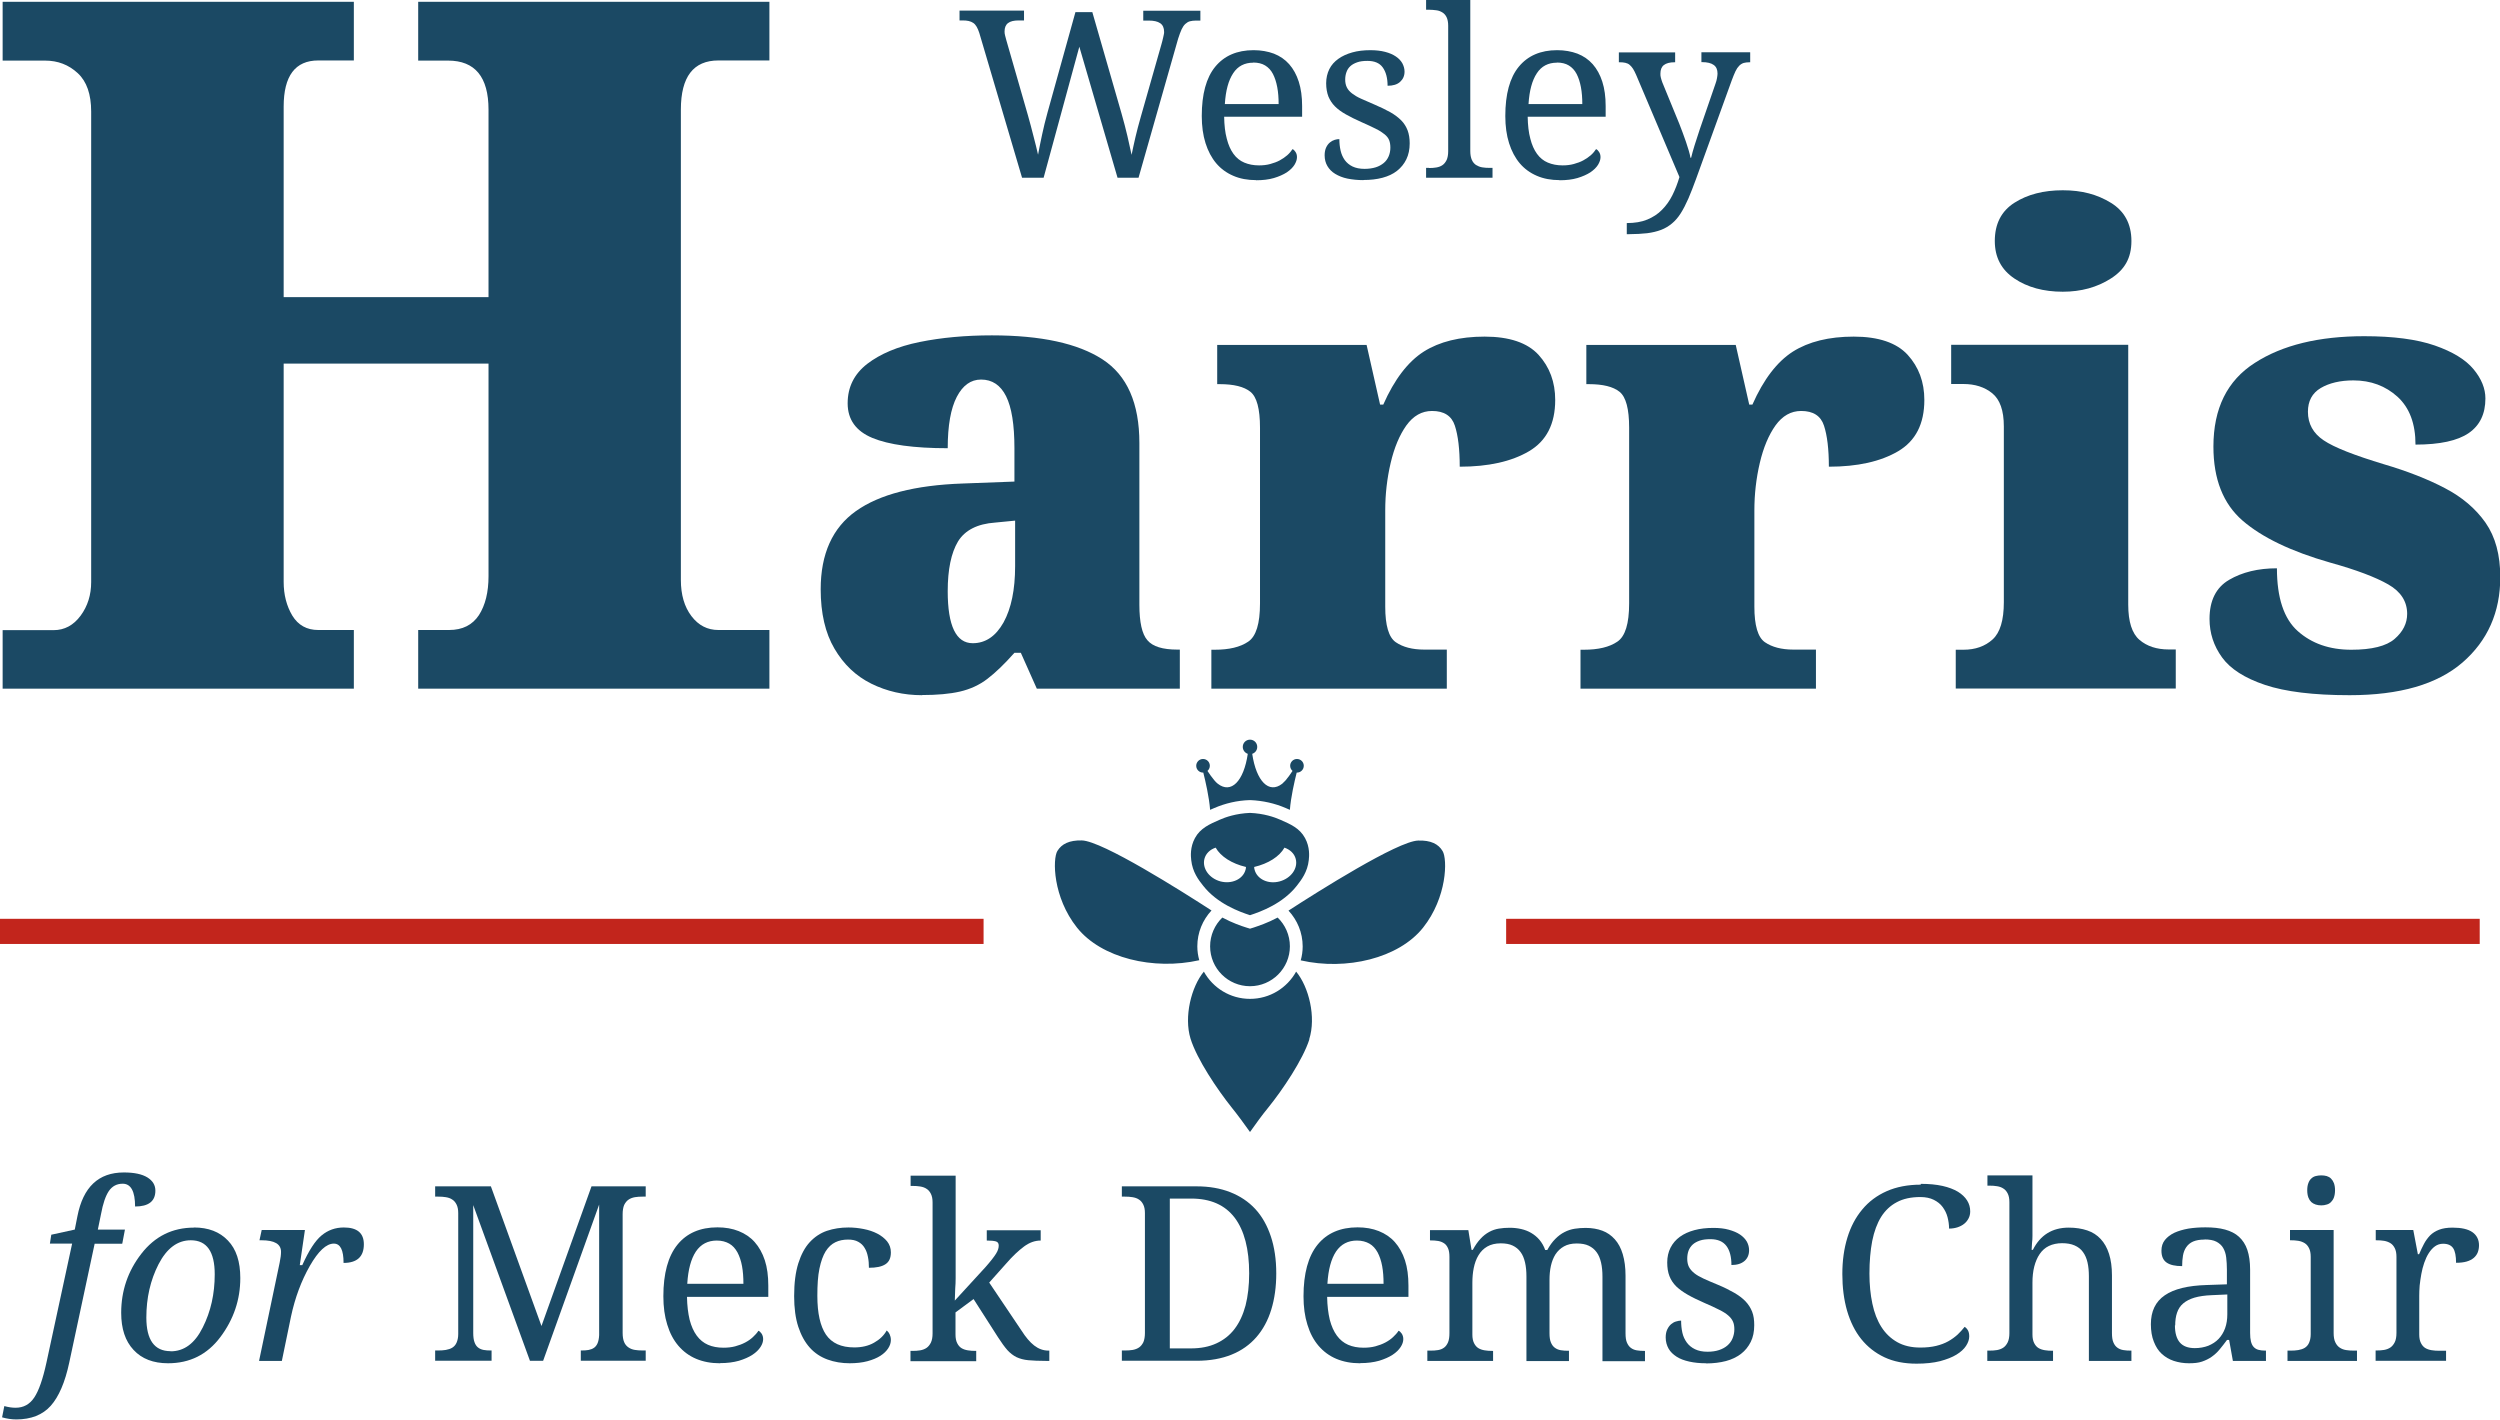 <?xml version="1.0" encoding="UTF-8"?>
<svg xmlns="http://www.w3.org/2000/svg" id="Layer_2" data-name="Layer 2" viewBox="0 0 179.88 102.14">
  <defs>
    <style>
      .cls-1 {
        fill: #1a4864;
      }

      .cls-2 {
        fill: #c2251c;
      }

      .cls-3 {
        fill: #1b4964;
      }
    </style>
  </defs>
  <g id="Layer_1-2" data-name="Layer 1">
    <g>
      <g>
        <path class="cls-3" d="M.19,49.56v-4.22h3.67c.78,0,1.43-.35,1.94-1.04.51-.69.76-1.5.76-2.42V8.03c0-1.25-.32-2.17-.97-2.77-.65-.6-1.43-.9-2.35-.9H.19V.13h25.27v4.22h-2.56c-1.66,0-2.49,1.11-2.49,3.32v13.71h14.74V7.89c0-2.35-.97-3.53-2.91-3.53h-2.15V.13h25.27v4.22h-3.67c-1.8,0-2.7,1.18-2.7,3.53v33.85c0,1.06.25,1.93.76,2.6.51.67,1.15,1,1.94,1h3.67v4.22h-25.27v-4.22h2.22c.97,0,1.68-.36,2.15-1.07.46-.72.69-1.65.69-2.8v-15.3h-14.74v15.71c0,.92.21,1.73.62,2.42.42.69,1.04,1.04,1.87,1.04h2.56v4.22H.19Z"></path>
        <path class="cls-3" d="M66.34,50.02c-1.32,0-2.54-.28-3.65-.83-1.11-.55-1.99-1.39-2.65-2.52-.66-1.12-.99-2.55-.99-4.27,0-2.55.85-4.43,2.54-5.63,1.69-1.2,4.25-1.86,7.66-1.98l3.74-.14v-2.4c0-1.69-.2-2.94-.6-3.74-.4-.8-1-1.2-1.8-1.2-.74,0-1.32.42-1.75,1.25-.43.83-.65,2.06-.65,3.69-2.43,0-4.24-.25-5.42-.74-1.18-.49-1.78-1.32-1.78-2.49s.47-2.11,1.41-2.84c.94-.72,2.19-1.25,3.76-1.57s3.31-.48,5.21-.48c3.54,0,6.19.58,7.96,1.73,1.77,1.15,2.65,3.16,2.65,6.02v11.63c0,1.26.19,2.12.58,2.56.38.45,1.1.67,2.15.67h.18v2.81h-10.29l-1.15-2.58h-.46c-.71.8-1.35,1.42-1.94,1.87-.58.45-1.25.75-1.98.92-.74.17-1.65.25-2.72.25ZM69.99,46.28c.92,0,1.66-.5,2.22-1.5.55-1,.83-2.35.83-4.04v-3.28l-1.43.14c-1.29.09-2.18.55-2.68,1.36-.49.82-.74,2.01-.74,3.58,0,2.49.6,3.74,1.8,3.74Z"></path>
        <path class="cls-3" d="M87.16,49.56v-2.81h.23c1.05,0,1.85-.19,2.42-.58.57-.38.85-1.3.85-2.75v-12.65c0-1.35-.23-2.21-.69-2.58-.46-.37-1.2-.55-2.21-.55h-.18v-2.82h10.75l.97,4.29h.23c.8-1.81,1.77-3.08,2.91-3.81,1.14-.72,2.6-1.08,4.38-1.08s3.08.44,3.88,1.31c.8.88,1.2,1.96,1.2,3.25,0,1.72-.63,2.95-1.89,3.69-1.26.74-2.92,1.11-4.98,1.11,0-1.26-.12-2.25-.35-2.95-.23-.71-.78-1.06-1.64-1.06-.74,0-1.35.35-1.85,1.04-.49.69-.87,1.59-1.13,2.7-.26,1.11-.39,2.25-.39,3.42v6.92c0,1.35.25,2.21.76,2.56.51.35,1.19.53,2.05.53h1.62v2.81h-16.94Z"></path>
        <path class="cls-3" d="M113.72,49.56v-2.81h.23c1.05,0,1.85-.19,2.42-.58.57-.38.85-1.3.85-2.75v-12.65c0-1.35-.23-2.21-.69-2.58-.46-.37-1.2-.55-2.21-.55h-.18v-2.82h10.75l.97,4.29h.23c.8-1.81,1.77-3.08,2.91-3.81,1.14-.72,2.6-1.08,4.38-1.08s3.08.44,3.88,1.31c.8.88,1.2,1.96,1.2,3.25,0,1.72-.63,2.95-1.89,3.69-1.26.74-2.92,1.11-4.98,1.11,0-1.26-.12-2.25-.35-2.95-.23-.71-.78-1.06-1.64-1.06-.74,0-1.35.35-1.85,1.04-.49.69-.87,1.59-1.13,2.7-.26,1.11-.39,2.25-.39,3.42v6.92c0,1.35.25,2.21.76,2.56.51.35,1.19.53,2.05.53h1.62v2.81h-16.94Z"></path>
        <path class="cls-3" d="M140.72,49.56v-2.81h.55c.86,0,1.56-.25,2.1-.74.54-.49.81-1.38.81-2.68v-12.65c0-1.14-.28-1.93-.83-2.38-.55-.45-1.25-.67-2.08-.67h-.88v-2.82h12.74v18.69c0,1.23.27,2.08.81,2.54.54.46,1.24.69,2.1.69h.51v2.81h-15.83ZM148.42,20.99c-1.38,0-2.55-.32-3.48-.95-.94-.63-1.41-1.53-1.41-2.7,0-1.23.47-2.15,1.41-2.75.94-.6,2.1-.9,3.48-.9s2.48.3,3.46.9c.98.6,1.48,1.52,1.48,2.75s-.49,2.07-1.48,2.7c-.98.63-2.14.95-3.46.95Z"></path>
        <path class="cls-3" d="M169.04,50.02c-2.58,0-4.61-.25-6.07-.74-1.46-.49-2.49-1.15-3.09-1.98-.6-.83-.9-1.75-.9-2.77,0-1.32.47-2.26,1.41-2.81s2.08-.83,3.44-.83c0,2.12.5,3.63,1.5,4.52,1,.89,2.28,1.34,3.85,1.34,1.48,0,2.52-.26,3.12-.78.6-.52.9-1.12.9-1.8,0-.89-.45-1.6-1.36-2.12-.91-.52-2.3-1.05-4.18-1.57-2.8-.8-4.9-1.81-6.3-3.02-1.4-1.21-2.1-2.99-2.1-5.33,0-2.74.99-4.75,2.98-6.02,1.98-1.28,4.61-1.92,7.87-1.92,2.09,0,3.78.22,5.08.67,1.29.45,2.22,1.02,2.79,1.71.57.69.85,1.39.85,2.1,0,1.11-.4,1.94-1.2,2.49-.8.55-2.08.83-3.83.83,0-1.51-.43-2.65-1.29-3.44-.86-.78-1.92-1.18-3.18-1.18-.95,0-1.74.19-2.35.55-.62.37-.92.94-.92,1.71,0,.86.38,1.55,1.13,2.05.75.51,2.21,1.08,4.36,1.73,1.66.49,3.12,1.06,4.36,1.71,1.25.65,2.22,1.48,2.93,2.49.71,1.02,1.06,2.32,1.06,3.92,0,2.52-.91,4.57-2.72,6.14-1.82,1.57-4.52,2.35-8.12,2.35Z"></path>
      </g>
      <g>
        <path class="cls-3" d="M78.6.89l2.1,7.29c.16.56.3,1.1.42,1.61.12.51.22.96.3,1.35.08-.41.18-.83.28-1.28s.24-.94.39-1.48l1.48-5.2c.02-.07.04-.14.06-.22.02-.08.04-.16.06-.25.02-.08.03-.16.05-.23s.02-.13.02-.18c0-.29-.09-.5-.28-.63s-.46-.19-.83-.19h-.39v-.71h4.11v.71h-.32c-.16,0-.31.02-.43.05-.12.03-.23.1-.33.19-.1.09-.19.22-.27.39-.08.17-.16.4-.25.67l-2.85,10.01h-1.51l-2.75-9.43-2.57,9.43h-1.55l-3.08-10.43c-.06-.18-.12-.32-.19-.44-.07-.12-.15-.21-.24-.27s-.2-.11-.33-.14c-.13-.03-.27-.04-.44-.04h-.22v-.71h4.64v.71h-.39c-.34,0-.59.06-.76.19-.17.13-.25.33-.25.61,0,.09.01.19.04.29s.06.21.09.34l1.55,5.39c.14.51.28,1.01.4,1.5.13.49.24.94.33,1.34.08-.44.18-.92.29-1.44s.24-1.05.39-1.59l2.01-7.23h1.22Z"></path>
        <path class="cls-3" d="M90.38,12.96c-.61,0-1.16-.1-1.64-.31-.49-.21-.9-.51-1.23-.9-.33-.39-.59-.88-.77-1.45s-.27-1.22-.27-1.95c0-1.57.32-2.76.97-3.55.65-.79,1.57-1.19,2.76-1.19.54,0,1.03.09,1.46.25.43.17.8.42,1.1.76.3.34.53.76.69,1.26.16.5.24,1.08.24,1.75v.77h-5.61c.01.61.07,1.14.19,1.58.11.44.27.8.48,1.09.21.29.47.5.78.63.31.13.66.2,1.06.2.29,0,.56-.03.81-.1s.48-.15.68-.26c.2-.11.38-.23.54-.37s.28-.29.38-.44c.08.03.15.1.22.21s.1.23.1.37c0,.17-.06.35-.18.55-.12.19-.3.37-.55.54-.25.16-.56.3-.93.41s-.8.16-1.3.16ZM90.17,4.51c-.62,0-1.11.25-1.44.76-.34.51-.54,1.25-.6,2.22h3.87c0-.44-.03-.85-.1-1.22s-.17-.68-.31-.95-.33-.47-.56-.61c-.23-.14-.52-.21-.86-.21Z"></path>
        <path class="cls-3" d="M98.1,12.96c-.42,0-.8-.04-1.15-.11-.34-.07-.63-.19-.88-.34s-.43-.34-.56-.56c-.13-.22-.2-.48-.2-.78,0-.22.04-.41.11-.56.07-.15.16-.27.27-.36.11-.09.22-.15.35-.19.12-.04.23-.05.33-.05,0,.3.03.57.09.83.06.26.16.48.3.68.14.19.33.35.56.46s.52.17.86.17c.3,0,.57-.04.8-.11.23-.07.42-.18.58-.31s.28-.3.36-.49c.08-.19.12-.4.12-.62,0-.21-.03-.39-.09-.54s-.17-.29-.33-.42c-.16-.13-.37-.27-.64-.4-.27-.14-.61-.29-1.01-.47-.43-.19-.81-.38-1.13-.56-.32-.18-.58-.37-.79-.58-.21-.21-.36-.45-.47-.71-.1-.27-.16-.58-.16-.95s.08-.72.23-1.02.37-.54.65-.74c.28-.2.61-.35,1-.46s.82-.16,1.3-.16c.4,0,.75.04,1.06.12.31.08.56.19.77.33.21.14.36.3.47.49.1.19.16.39.16.6,0,.31-.11.55-.32.74s-.51.28-.9.28c0-.56-.12-1-.35-1.32s-.6-.47-1.1-.47c-.29,0-.53.03-.73.1-.2.07-.37.16-.5.28s-.22.26-.28.43c-.06.16-.09.35-.09.54,0,.21.04.4.12.56.08.16.2.3.37.43.17.13.38.26.65.38.27.12.58.26.96.42.44.19.82.37,1.14.55.32.18.58.38.79.59s.36.46.46.72c.1.27.15.58.15.93,0,.44-.08.82-.24,1.15-.16.33-.38.6-.67.83s-.64.39-1.05.5c-.41.11-.86.16-1.36.16Z"></path>
        <path class="cls-3" d="M102.81,12.09c.19,0,.37-.01.54-.04.17-.03.31-.08.44-.17.12-.08.22-.21.3-.37.07-.16.11-.37.11-.63V1.85c0-.25-.04-.45-.11-.6-.07-.15-.17-.27-.3-.35-.13-.08-.27-.14-.44-.16-.17-.02-.34-.04-.53-.04h-.21v-.71h3.18v10.88c0,.26.04.47.11.63s.17.28.3.37c.13.08.27.14.44.17.17.03.35.04.54.04h.21v.71h-4.78v-.71h.21Z"></path>
        <path class="cls-3" d="M112.22,12.96c-.61,0-1.16-.1-1.64-.31-.49-.21-.9-.51-1.23-.9-.33-.39-.59-.88-.77-1.45s-.27-1.22-.27-1.95c0-1.57.32-2.76.97-3.55.65-.79,1.57-1.19,2.76-1.19.54,0,1.03.09,1.46.25.43.17.8.42,1.1.76.3.34.53.76.69,1.26.16.5.24,1.08.24,1.75v.77h-5.61c.01.61.07,1.14.19,1.58.11.44.27.8.48,1.09.21.29.47.5.78.63.31.13.66.2,1.06.2.29,0,.56-.03.81-.1s.48-.15.68-.26c.2-.11.38-.23.54-.37s.28-.29.38-.44c.08.03.15.1.22.21s.1.23.1.37c0,.17-.06.35-.18.55-.12.19-.3.37-.55.54-.25.16-.56.3-.93.41s-.8.16-1.3.16ZM112.02,4.51c-.62,0-1.11.25-1.44.76-.34.51-.54,1.25-.6,2.22h3.87c0-.44-.03-.85-.1-1.22s-.17-.68-.31-.95-.33-.47-.56-.61c-.23-.14-.52-.21-.86-.21Z"></path>
        <path class="cls-3" d="M125.93,3.77v.71h-.05c-.16,0-.31.02-.42.05-.12.04-.22.1-.32.2-.1.1-.19.23-.27.4-.08.17-.17.39-.27.66l-2.56,7.07c-.2.54-.38,1.02-.56,1.43s-.36.76-.55,1.06-.4.54-.63.73c-.23.19-.49.35-.78.46s-.62.19-1,.24c-.38.04-.82.07-1.32.07h-.15v-.8c.57,0,1.06-.08,1.47-.25s.77-.4,1.06-.7c.3-.3.55-.65.75-1.05.2-.4.37-.84.51-1.31l-3.12-7.36c-.08-.18-.15-.32-.22-.43s-.15-.2-.24-.28-.19-.12-.31-.15-.26-.04-.42-.04h-.05v-.71h4.05v.71h-.05c-.34,0-.59.07-.76.2-.17.13-.25.34-.25.62,0,.09,0,.19.03.28s.05.21.1.33l1.23,3c.08.19.16.4.24.63.08.23.16.45.24.67.07.22.14.43.2.63.06.2.1.37.12.51h.05c.06-.25.14-.55.25-.9s.23-.73.37-1.14l1.13-3.28c.05-.14.09-.27.11-.4.02-.13.04-.24.04-.33,0-.29-.09-.5-.28-.63-.18-.13-.46-.2-.83-.2h-.05v-.71h3.5Z"></path>
      </g>
      <g>
        <path class="cls-3" d="M8.78,89.49h-1.97l-1.83,8.56c-.3,1.41-.75,2.45-1.33,3.1s-1.41.98-2.48.98c-.33,0-.67-.05-1.02-.15l.16-.81c.29.08.56.12.81.12.57,0,1.01-.24,1.34-.73s.62-1.32.88-2.51l1.85-8.57h-1.6l.1-.64,1.69-.37.19-.96c.41-2.1,1.52-3.15,3.34-3.15.75,0,1.31.12,1.7.36.38.24.57.55.57.95,0,.76-.49,1.14-1.46,1.14,0-1.09-.3-1.64-.89-1.64-.43,0-.76.18-1,.53-.24.36-.42.9-.56,1.65l-.23,1.12h1.95l-.19,1Z"></path>
        <path class="cls-3" d="M13.95,88.32c1.04,0,1.85.31,2.45.94.6.62.89,1.52.89,2.7,0,1.56-.48,2.97-1.43,4.24s-2.21,1.89-3.77,1.89c-1.06,0-1.89-.32-2.48-.96-.6-.64-.89-1.53-.89-2.67,0-1.58.48-3,1.45-4.25s2.23-1.88,3.79-1.88ZM12.28,97.23c.97,0,1.74-.57,2.31-1.72.58-1.15.86-2.42.86-3.82,0-1.63-.57-2.45-1.72-2.45-.96,0-1.73.58-2.32,1.72-.59,1.15-.88,2.43-.88,3.84,0,1.61.58,2.42,1.74,2.42Z"></path>
        <path class="cls-3" d="M24.72,90.87c0-.93-.23-1.39-.7-1.39-.54,0-1.12.54-1.73,1.61-.61,1.07-1.06,2.28-1.35,3.63l-.66,3.2h-1.64l1.48-7.06c.07-.33.1-.59.1-.79,0-.56-.47-.83-1.4-.83h-.15l.16-.74h3.11l-.37,2.53h.18c.47-1.05.93-1.76,1.39-2.14.46-.38.99-.57,1.6-.57.96,0,1.44.4,1.44,1.21,0,.89-.49,1.34-1.46,1.34Z"></path>
        <path class="cls-3" d="M41.79,97.91v-.74h.06c.19,0,.36-.01.51-.04.15-.03.28-.08.39-.16s.19-.19.25-.33c.06-.15.1-.34.11-.58v-9.39l-4.03,11.24h-.95l-4.08-11.2v9.2c0,.27.03.5.09.66.06.17.14.29.25.38.11.09.25.15.4.18.16.03.33.04.53.04h.05v.74h-4.06v-.74h.22c.19,0,.38-.01.55-.04.17-.03.33-.08.46-.16.13-.08.24-.2.31-.36s.12-.36.12-.62v-8.7c0-.26-.04-.46-.12-.62-.08-.16-.18-.28-.31-.36-.13-.09-.28-.14-.46-.17-.17-.03-.36-.04-.55-.04h-.22v-.74h4.01l3.64,10.05,3.6-10.05h3.9v.74h-.22c-.2,0-.39.01-.56.04s-.33.09-.46.18c-.13.09-.23.22-.31.38-.07.17-.11.39-.11.66v8.55c0,.27.04.5.11.66.07.17.18.29.31.38.13.09.28.15.46.18.17.03.36.04.56.04h.22v.74h-4.68Z"></path>
        <path class="cls-3" d="M51.8,98.09c-.64,0-1.21-.11-1.71-.32s-.93-.53-1.28-.94-.62-.92-.8-1.52c-.19-.6-.28-1.28-.28-2.04,0-1.64.34-2.88,1.01-3.71.67-.83,1.64-1.25,2.88-1.25.57,0,1.08.09,1.53.27s.84.44,1.15.79c.31.35.56.79.73,1.31s.25,1.13.25,1.82v.81h-5.85c.01.64.08,1.19.19,1.65.12.46.29.84.51,1.14.22.3.49.52.81.66.32.14.69.21,1.11.21.3,0,.59-.03.85-.1.26-.07.5-.16.71-.27.21-.11.4-.24.56-.39.16-.15.3-.3.4-.46.08.03.16.11.23.21.07.11.11.24.11.39,0,.18-.06.37-.19.57s-.32.39-.58.56c-.26.17-.58.31-.97.43-.39.11-.84.17-1.36.17ZM51.58,89.26c-.65,0-1.15.26-1.51.79-.35.53-.56,1.3-.62,2.32h4.04c0-.46-.03-.89-.1-1.27-.07-.38-.18-.71-.33-.99-.15-.27-.34-.49-.59-.63s-.54-.22-.9-.22Z"></path>
        <path class="cls-3" d="M61.15,98.09c-.58,0-1.12-.09-1.61-.27-.49-.18-.92-.46-1.27-.85-.35-.39-.63-.89-.83-1.5s-.3-1.35-.3-2.21c0-.94.1-1.72.3-2.36.2-.63.47-1.14.82-1.52.35-.38.77-.66,1.24-.82.48-.16.99-.24,1.55-.24.37,0,.73.04,1.09.11.36.07.69.18.98.33.29.15.53.34.71.56.18.23.27.49.27.79,0,.41-.13.69-.4.86-.26.17-.66.25-1.18.25,0-.27-.02-.54-.07-.78-.05-.25-.12-.46-.24-.65-.11-.19-.26-.33-.46-.44-.19-.11-.44-.16-.73-.16-.34,0-.64.06-.91.19-.27.13-.5.34-.7.65-.19.31-.34.72-.45,1.25s-.15,1.17-.15,1.96c0,1.25.21,2.18.62,2.79.42.61,1.09.92,2.04.92.54,0,1.02-.11,1.42-.34.41-.23.71-.52.91-.88.09.07.16.16.21.27s.09.25.09.41c0,.2-.06.4-.19.6-.13.2-.31.38-.56.54s-.56.29-.93.39c-.37.1-.81.15-1.3.15Z"></path>
        <path class="cls-3" d="M71.16,92.26l2.34,3.48c.3.47.6.83.91,1.07s.65.37,1.04.37h.05v.74h-.25c-.51,0-.93-.02-1.26-.05s-.61-.11-.85-.22c-.24-.12-.46-.29-.66-.51-.2-.23-.42-.53-.67-.92l-1.76-2.75-1.3.96v1.59c0,.26.04.46.12.62s.18.28.31.36c.13.08.28.13.46.16.17.03.36.04.55.04h.05v.74h-4.73v-.74h.14c.2,0,.39-.01.56-.04.17-.03.33-.09.46-.18.13-.09.23-.22.31-.38.08-.17.12-.39.12-.66v-9.42c0-.26-.04-.46-.12-.62-.08-.16-.18-.28-.31-.36-.13-.09-.28-.14-.46-.17-.17-.03-.36-.04-.55-.04h-.14v-.74h3.24v6.78c0,.16,0,.37,0,.61s-.01.49-.03.73c-.01.28-.02.56-.03.87l2.2-2.4c.19-.21.34-.4.47-.56s.22-.3.3-.42c.07-.12.13-.23.15-.32.03-.09.04-.18.04-.27,0-.15-.07-.25-.21-.29s-.36-.06-.65-.06v-.74h3.88v.74c-.41,0-.81.14-1.2.43-.39.29-.82.69-1.27,1.21l-1.24,1.39Z"></path>
        <path class="cls-3" d="M91.83,91.62c0,.96-.12,1.83-.36,2.61-.24.78-.6,1.44-1.07,1.98-.48.55-1.07.97-1.79,1.26-.72.29-1.55.44-2.51.44h-5.38v-.74h.22c.2,0,.39-.01.56-.04.17-.03.33-.09.46-.18s.23-.22.31-.38c.07-.17.11-.39.11-.66v-8.62c0-.26-.04-.46-.12-.62-.08-.16-.18-.28-.31-.36-.13-.09-.28-.14-.46-.17-.17-.03-.36-.04-.55-.04h-.22v-.74h5.38c.9,0,1.71.14,2.42.42.71.28,1.31.68,1.8,1.21s.86,1.19,1.12,1.97.39,1.67.39,2.66ZM85.69,97.02c.7,0,1.31-.12,1.83-.36.52-.24.96-.58,1.31-1.04.35-.46.61-1.02.79-1.69.17-.67.26-1.44.26-2.31,0-1.75-.35-3.08-1.04-4-.7-.92-1.74-1.38-3.13-1.38h-1.54v10.78h1.53Z"></path>
        <path class="cls-3" d="M97.86,98.09c-.64,0-1.21-.11-1.71-.32s-.93-.53-1.28-.94-.62-.92-.8-1.52c-.19-.6-.28-1.28-.28-2.04,0-1.64.34-2.88,1.01-3.71.67-.83,1.64-1.25,2.88-1.25.57,0,1.08.09,1.53.27s.84.44,1.15.79c.31.35.56.79.73,1.31s.25,1.13.25,1.82v.81h-5.85c.01.64.08,1.19.19,1.65.12.46.29.84.51,1.14.22.3.49.52.81.66.32.14.69.21,1.11.21.3,0,.59-.03.85-.1.26-.07.5-.16.71-.27.21-.11.4-.24.56-.39.16-.15.3-.3.4-.46.08.03.16.11.23.21.07.11.11.24.11.39,0,.18-.06.37-.19.57s-.32.39-.58.56c-.26.17-.58.31-.97.43-.39.11-.84.17-1.36.17ZM97.64,89.26c-.65,0-1.15.26-1.51.79-.35.53-.56,1.3-.62,2.32h4.04c0-.46-.03-.89-.1-1.27-.07-.38-.18-.71-.33-.99-.15-.27-.34-.49-.59-.63s-.54-.22-.9-.22Z"></path>
        <path class="cls-3" d="M107.43,97.18v.74h-4.73v-.74h.23c.2,0,.38-.01.55-.04.17-.03.31-.09.43-.18.12-.09.21-.22.28-.38.07-.17.1-.39.1-.66v-5.48c0-.26-.03-.46-.1-.62-.07-.16-.16-.28-.28-.36s-.26-.14-.43-.17c-.17-.03-.35-.04-.54-.04h-.05v-.74h2.76l.23,1.42h.09c.18-.33.36-.59.56-.8.19-.21.4-.37.62-.49.22-.12.45-.2.7-.24s.5-.06.78-.06.56.03.82.09c.26.06.5.15.72.28s.42.29.59.49c.17.2.32.45.42.74h.15c.18-.33.37-.59.58-.8.21-.21.42-.37.66-.49.23-.12.48-.2.73-.24.25-.04.52-.06.79-.06.45,0,.85.07,1.2.2.35.13.65.34.9.62s.44.63.57,1.07c.13.44.2.95.2,1.55v4.15c0,.27.03.5.1.66s.16.29.28.38.26.15.43.18c.17.03.35.04.54.04h.05v.74h-3.06v-6.07c0-.38-.03-.72-.1-1.02-.07-.3-.17-.55-.32-.75-.15-.21-.34-.36-.57-.47-.23-.11-.52-.16-.86-.16-.37,0-.67.07-.92.21-.25.14-.45.33-.61.57-.15.24-.26.52-.33.83-.07.32-.1.65-.1,1v3.85c0,.27.03.5.1.66.07.17.16.29.28.38.12.09.26.15.43.18.17.03.35.04.54.04h.05v.74h-3.06v-6.07c0-.38-.03-.72-.1-1.02s-.17-.55-.32-.75c-.15-.21-.34-.36-.57-.47-.23-.11-.52-.16-.86-.16-.38,0-.71.08-.97.23s-.47.36-.63.63c-.16.26-.27.57-.34.91-.07.34-.1.7-.1,1.08v3.71c0,.26.04.46.12.62.08.16.18.28.31.36s.28.13.46.16c.17.03.36.04.55.04h.05Z"></path>
        <path class="cls-3" d="M122.75,98.09c-.44,0-.84-.04-1.2-.12-.36-.08-.66-.19-.91-.35-.25-.16-.45-.35-.58-.58s-.21-.5-.21-.81c0-.23.04-.43.12-.59.08-.16.17-.28.28-.37.11-.09.23-.16.36-.19.13-.04.24-.06.35-.06,0,.31.03.6.09.87s.17.5.32.71c.15.2.34.36.59.48s.54.18.9.18c.31,0,.59-.04.83-.12s.44-.19.6-.33c.16-.14.29-.31.37-.51s.13-.41.13-.65c0-.22-.03-.41-.1-.56-.07-.16-.18-.3-.34-.44-.16-.14-.38-.28-.67-.42-.28-.14-.63-.31-1.06-.49-.45-.2-.85-.39-1.18-.58-.33-.19-.61-.39-.83-.6-.22-.22-.38-.46-.49-.74-.11-.28-.16-.61-.16-.99s.08-.75.24-1.06c.16-.31.38-.57.67-.78.29-.21.64-.37,1.05-.48s.86-.16,1.36-.16c.42,0,.79.04,1.11.13.32.09.59.2.81.35.22.15.38.32.49.51.11.2.16.41.16.62,0,.32-.11.58-.33.77-.22.19-.53.29-.94.29,0-.59-.12-1.05-.36-1.37s-.62-.49-1.15-.49c-.3,0-.55.03-.76.1-.21.07-.39.17-.52.29s-.23.27-.3.45c-.06.17-.09.36-.09.57,0,.22.04.42.12.58.08.16.21.31.38.45.17.14.4.27.68.4.28.13.61.27,1,.43.46.19.86.39,1.19.58.33.19.6.39.82.62.21.22.37.47.48.75s.15.6.15.97c0,.46-.08.86-.25,1.2-.17.34-.4.63-.7.86-.3.23-.67.41-1.09.52s-.9.17-1.42.17Z"></path>
        <path class="cls-3" d="M138.2,85.18c.6,0,1.12.05,1.57.15.44.1.81.24,1.11.42.29.18.51.39.66.63s.22.5.22.78c0,.19-.04.36-.12.51s-.18.28-.32.39c-.14.11-.3.19-.48.25-.19.06-.39.09-.6.09,0-.27-.04-.55-.11-.82-.07-.27-.19-.51-.35-.73s-.38-.39-.64-.52-.58-.2-.97-.2c-.66,0-1.23.12-1.69.37-.46.24-.84.6-1.13,1.06-.29.47-.5,1.04-.64,1.73-.13.68-.2,1.47-.2,2.35,0,.78.07,1.5.21,2.16s.35,1.21.65,1.68c.3.47.68.83,1.14,1.09.46.26,1.01.39,1.66.39.43,0,.81-.04,1.14-.12s.62-.19.87-.33c.25-.14.47-.3.67-.48.19-.18.36-.37.51-.56.1.06.18.15.24.26.06.11.09.25.09.43,0,.22-.08.45-.23.68-.15.23-.38.44-.69.63-.31.19-.7.34-1.18.47-.48.12-1.04.18-1.69.18-.88,0-1.65-.15-2.31-.46-.66-.31-1.22-.75-1.67-1.31s-.79-1.25-1.02-2.04c-.23-.8-.34-1.68-.34-2.64s.12-1.82.36-2.61c.24-.79.6-1.47,1.07-2.03.47-.57,1.06-1.01,1.76-1.32s1.52-.47,2.45-.47Z"></path>
        <path class="cls-3" d="M147.72,97.18v.74h-4.73v-.74h.14c.2,0,.39-.01.56-.04.17-.03.33-.09.46-.18.13-.09.23-.22.31-.38.08-.17.12-.39.12-.66v-9.42c0-.26-.04-.46-.12-.62-.08-.16-.18-.28-.31-.36-.13-.09-.28-.14-.46-.17-.17-.03-.36-.04-.55-.04h-.14v-.74h3.24v3.86c0,.16,0,.33,0,.5s-.01.34-.03.49c-.01.17-.02.34-.03.51h.09c.53-1.06,1.39-1.6,2.58-1.6.5,0,.94.07,1.33.2s.71.34.97.62.46.63.6,1.07c.14.44.21.95.21,1.55v4.15c0,.27.03.5.1.66.07.17.16.29.28.38.12.09.26.15.43.18.17.03.35.04.54.04h.05v.74h-3.06v-6.07c0-.38-.03-.72-.1-1.02-.07-.3-.18-.55-.33-.75-.15-.21-.35-.36-.6-.47-.25-.11-.55-.16-.9-.16s-.68.07-.95.2c-.27.13-.49.33-.66.58-.17.25-.3.55-.39.9-.09.35-.13.74-.13,1.17v3.71c0,.26.04.46.12.62s.18.28.31.36c.13.08.28.13.46.16.17.03.36.04.55.04h.05Z"></path>
        <path class="cls-3" d="M158.62,89.19c-.34,0-.61.05-.82.14s-.37.23-.49.4-.2.38-.24.61c-.04.23-.06.49-.06.76-.49,0-.86-.08-1.11-.25-.25-.17-.38-.45-.38-.86,0-.3.08-.56.25-.77.17-.21.39-.38.68-.52.29-.13.62-.23,1.01-.3.38-.06.79-.09,1.23-.09.54,0,1.01.05,1.41.16.4.11.74.28,1,.52s.47.55.6.94c.13.39.2.86.2,1.42v4.56c0,.25.02.45.06.61s.1.29.19.39c.09.1.2.17.34.21.14.04.31.06.5.06h.05v.74h-2.38l-.27-1.51h-.15c-.18.25-.36.47-.53.68-.17.21-.36.38-.57.53-.21.15-.44.26-.7.35s-.57.12-.94.12c-.39,0-.75-.06-1.09-.17-.33-.11-.62-.28-.87-.51s-.43-.52-.57-.88c-.14-.35-.21-.77-.21-1.25,0-.93.33-1.62,1-2.08s1.67-.7,3.01-.74l1.46-.05v-1.06c0-.31-.02-.61-.05-.87-.03-.27-.11-.5-.22-.69-.11-.19-.28-.34-.49-.45-.21-.11-.5-.16-.86-.16ZM156.49,95.36c0,.55.12.96.35,1.23.23.27.59.41,1.08.41.35,0,.68-.06.97-.17.29-.12.54-.28.74-.49.2-.21.36-.47.47-.77.11-.3.16-.64.16-1.01v-1.42l-1.12.05c-.5.02-.91.08-1.25.18-.33.1-.6.24-.81.42-.21.18-.35.4-.44.67-.09.26-.13.57-.13.91Z"></path>
        <path class="cls-3" d="M164.82,97.18c.19,0,.38-.01.55-.04.17-.03.33-.08.46-.16s.24-.2.31-.36.12-.36.12-.62v-5.57c0-.26-.04-.46-.12-.62-.08-.16-.18-.28-.31-.36s-.28-.14-.46-.17c-.17-.03-.36-.04-.55-.04h-.05v-.74h3.14v7.42c0,.27.04.5.12.66.08.17.18.29.31.38.13.09.28.15.46.18.18.03.36.04.56.04h.23v.74h-5v-.74h.23ZM166.01,85.64c0-.21.03-.38.08-.51.05-.14.12-.25.21-.33.09-.09.2-.15.32-.18.12-.03.25-.05.4-.05s.27.02.39.05c.12.04.22.09.31.18.09.09.16.2.21.33.05.14.08.31.08.51s-.03.38-.08.52c-.05.14-.13.25-.21.33-.09.09-.19.15-.31.18-.12.04-.25.06-.39.06s-.27-.02-.4-.06c-.12-.04-.23-.1-.32-.18-.09-.09-.16-.2-.21-.33-.05-.14-.08-.31-.08-.52Z"></path>
        <path class="cls-3" d="M176,97.91h-5.07v-.74h.05c.2,0,.39-.01.56-.04.17-.03.33-.09.46-.18s.23-.22.31-.38.12-.39.12-.66v-5.48c0-.26-.04-.46-.12-.62-.08-.16-.18-.28-.31-.36s-.28-.14-.46-.17c-.17-.03-.36-.04-.55-.04h-.05v-.74h2.7l.33,1.74h.09c.11-.26.23-.51.35-.74.12-.23.27-.43.44-.61.17-.17.39-.31.65-.41.26-.1.58-.15.97-.15.64,0,1.12.11,1.43.33.31.22.47.54.47.94,0,.18-.03.35-.09.51-.06.15-.16.29-.29.4-.13.11-.3.2-.51.26-.21.06-.46.09-.76.09,0-.49-.07-.84-.21-1.05-.14-.21-.38-.32-.72-.32-.22,0-.41.06-.58.18-.17.12-.32.29-.45.49-.13.2-.24.44-.33.7-.09.26-.16.53-.21.81-.05.28-.09.55-.12.83-.02.27-.03.52-.03.75v2.76c0,.26.04.46.12.62.08.16.18.28.31.36s.28.13.46.16c.17.03.36.04.55.04h.49v.74Z"></path>
      </g>
      <rect class="cls-2" y="66.11" width="70.77" height="1.81"></rect>
      <path class="cls-1" d="M94.21,74.79c-.47,1.46-1.91,3.61-2.97,4.92-.46.56-.88,1.15-1.3,1.74-.42-.59-.85-1.18-1.3-1.74-1.07-1.34-2.52-3.5-2.98-4.98-.48-1.57.05-3.72.96-4.82.65,1.17,1.89,1.96,3.32,1.96s2.67-.79,3.32-1.96c.92,1.11,1.45,3.28.94,4.87ZM103.8,61.24c-.3-.51-.85-.79-1.76-.76-1.47.04-7.2,3.66-9.33,5.04.63.68,1.02,1.58,1.02,2.58,0,.35-.05.68-.14,1,3.28.75,7.05-.15,8.8-2.35,1.74-2.19,1.76-4.93,1.41-5.51ZM86.15,68.09c0-1,.39-1.9,1.02-2.58-2.13-1.38-7.85-5-9.33-5.04-.9-.02-1.45.25-1.76.76-.35.58-.33,3.32,1.41,5.51,1.75,2.2,5.51,3.09,8.8,2.35-.09-.32-.14-.65-.14-1ZM91.93,66.02c-.73.39-1.38.6-1.7.71l-.29.09-.29-.09c-.32-.1-.97-.32-1.7-.71-.54.52-.88,1.26-.88,2.07,0,1.59,1.29,2.87,2.87,2.87s2.87-1.29,2.87-2.87c0-.81-.34-1.55-.88-2.07ZM86.56,55.59s.01,0,.02,0c.16.64.42,1.76.49,2.68.1-.05.2-.09.3-.13.79-.34,1.64-.54,2.53-.57h.04s.04,0,.04,0c.89.04,1.74.23,2.53.57.1.04.2.09.3.13.07-.92.33-2.04.49-2.68,0,0,.01,0,.02,0,.27,0,.49-.22.49-.49s-.22-.49-.49-.49-.49.22-.49.49c0,.15.07.28.17.37-.16.24-.32.47-.49.67-.08.09-.16.17-.25.25-.96.75-1.87-.18-2.16-2.15.21-.07.36-.26.36-.5,0-.29-.23-.52-.52-.52s-.52.23-.52.52c0,.23.15.43.36.5-.29,1.98-1.2,2.9-2.16,2.15-.09-.07-.18-.16-.25-.25-.17-.2-.33-.43-.49-.67.1-.09.17-.22.17-.37,0-.27-.22-.49-.49-.49s-.49.22-.49.49.22.49.49.49ZM93.9,60.3c-.39-.72-1.06-1-1.76-1.31-.45-.2-1.21-.46-2.2-.5-.99.04-1.75.3-2.2.5-.7.31-1.37.59-1.76,1.31-.36.66-.3,1.32-.27,1.58.09.86.53,1.44.86,1.85,1.01,1.29,2.6,1.87,3.37,2.12.77-.25,2.36-.83,3.37-2.12.32-.41.77-.99.86-1.85.03-.27.09-.92-.27-1.58ZM89.62,62.58c-.18.68-.99,1.05-1.8.84-.82-.22-1.33-.94-1.16-1.62.1-.39.41-.68.81-.81.36.64,1.16,1.15,2.18,1.39,0,.07-.01.13-.03.2ZM92.07,63.42c-.82.22-1.62-.16-1.8-.84-.02-.07-.03-.13-.03-.2,1.02-.24,1.82-.75,2.18-1.39.4.14.71.42.81.81.18.68-.34,1.4-1.16,1.62Z"></path>
      <rect class="cls-2" x="108.37" y="66.11" width="70.05" height="1.81"></rect>
    </g>
  </g>
</svg>
